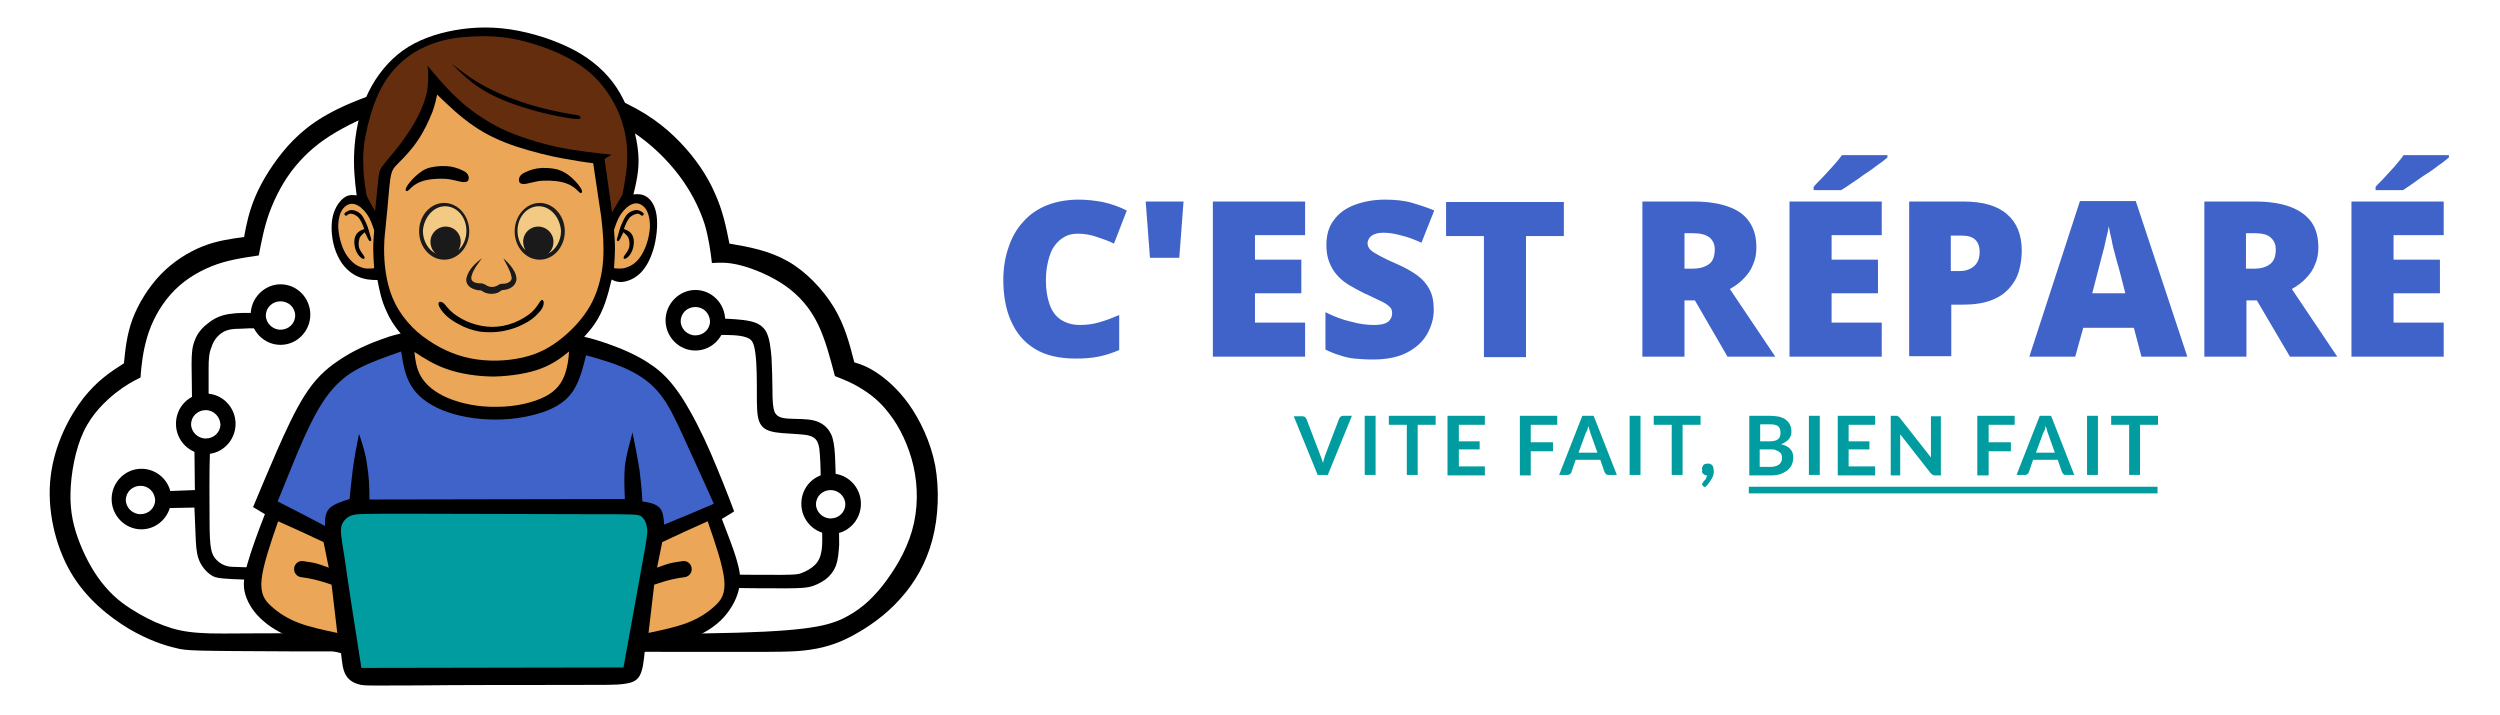 <svg version="1.1" id="Layer_1" xmlns="http://www.w3.org/2000/svg" xmlns:xlink="http://www.w3.org/1999/xlink" x="0px" y="0px" viewBox="0 0 528.5 151.2" style="enable-background:new 0 0 528.5 151.2;" xml:space="preserve">
<style type="text/css">
	.st0{fill-rule:evenodd;clip-rule:evenodd;}
	.st1{fill-rule:evenodd;clip-rule:evenodd;fill:#EBA757;}
	.st2{fill-rule:evenodd;clip-rule:evenodd;fill:#1A1A1A;}
	.st3{fill-rule:evenodd;clip-rule:evenodd;fill:#F3CA84;}
	.st4{fill-rule:evenodd;clip-rule:evenodd;fill:#642E0E;}
	.st5{fill-rule:evenodd;clip-rule:evenodd;fill:#019CA0;}
	.st6{fill-rule:evenodd;clip-rule:evenodd;fill:#3F63C8;}
	.st7{fill:#1A1A1A;}
	.st8{fill:#019CA0;}
	.st9{fill:#3F63C8;}
</style>
<path class="st0" d="M44.3,109.6c0,3.6,0.1,5.2,0.3,6.3c0.2,1.2,0.6,1.9,1.2,2.5s1.4,1.1,2.3,1.3c0.8,0.2,1.6,0.2,21.3,0.5
	s58.2,1,77.9,1.2s20.9,0.2,22-0.2c1.1-0.4,2.2-1,3-1.8c0.8-0.8,1.2-1.8,1.4-3.1c0.2-1.3,0.1-3.1,0.1-4.8c1.2,0,2.3,0,3.5,0
	c0.1,1.1,0.1,2.2,0.1,3.7c-0.1,1.4-0.2,3.1-0.7,4.4c-0.5,1.3-1.3,2.2-2.2,2.9c-1,0.7-2.1,1.3-3.5,1.6c-1.5,0.3-3.2,0.4-23.7,0.1
	c-20.4-0.3-59.5-0.9-79.7-1.3c-20.2-0.4-21.4-0.5-22.6-1.1c-1.1-0.6-2.1-1.7-2.7-2.9s-0.8-2.6-0.9-4.5c-0.1-2-0.2-4.5-0.3-7.1
	l-5.2,0.1c-0.8,2.6-3.2,4.5-6,4.5c-3.5,0-6.3-2.9-6.3-6.4c0-3.5,2.8-6.4,6.3-6.4c2.9,0,5.4,2,6.1,4.7l5.2-0.2c0-3.1-0.1-6.1-0.1-9.2
	c1.1,0.1,2.2,0.2,3.3,0.2C44.2,100.4,44.3,106,44.3,109.6L44.3,109.6z M29.7,102.7c-1.7,0-3.1,1.3-3.1,3c0,1.6,1.4,3,3.1,3
	s3.1-1.3,3.1-3C32.7,104,31.4,102.7,29.7,102.7z"></path>
<path class="st0" d="M61.3,137.7c20.2,0,58.9,0.1,80.2,0.1s25.2,0.1,28.6-0.3c3.5-0.4,6.5-1.2,9.9-3c3.4-1.8,7.2-4.4,10.3-7.9
	c3.1-3.4,5.5-7.6,6.8-12.5c1.3-4.9,1.5-10.6,0.6-15.7c-1-5.1-3.2-9.6-5.6-13c-2.4-3.3-4.9-5.4-6.9-6.7c-2-1.3-3.3-1.7-4.6-2.1
	c-1-3.9-2-7.8-4.3-11.6c-2.3-3.8-5.9-7.6-9.8-9.8c-3.9-2.2-8.1-3-12.3-3.7c-0.7-3.5-1.4-7-3.1-10.7c-1.6-3.7-4.2-7.5-7.4-10.8
	s-7-6.3-13.6-9.2s-16-5.6-26.3-5.5c-10.2,0.1-21.3,3.1-28.7,6.1c-7.4,3-11.1,6-14.2,9.4c-3.1,3.5-5.5,7.4-6.9,10.7
	c-1.4,3.3-1.9,5.9-2.4,8.6c-2.9,0.4-5.8,0.8-8.8,2c-3,1.2-6.2,3.2-8.8,5.9c-2.7,2.8-4.8,6.3-6,9.5c-1.2,3.3-1.5,6.3-1.8,9.3
	c-2.8,1.8-5.6,3.6-8.6,7.4c-3,3.9-6.1,9.8-6.9,16.6c-0.8,6.8,0.9,14.4,4.2,20.1c3.3,5.7,8.2,9.5,12.3,12c4.1,2.4,7.4,3.5,10,4.1
	C39.4,137.6,41.1,137.6,61.3,137.7L61.3,137.7z M72.5,133.9c-20.2-0.1-24.7,0.1-28.1,0c-3.4-0.1-5.8-0.4-8.1-1.1s-4.6-1.7-7-3.1
	c-2.4-1.4-4.8-3-7-5.6c-2.2-2.5-4.1-5.9-5.4-9.2c-1.3-3.3-2.1-6.5-2-10.7c0.1-4.1,1-9.2,2.8-13c1.8-3.8,4.6-6.4,6.7-8.1
	c2.2-1.7,3.7-2.5,5.3-3.3c0.2-2.7,0.5-5.4,1.4-8.5c0.9-3.1,2.6-6.4,5-9.1c2.4-2.7,5.4-4.6,8.6-5.9c3.2-1.3,6.6-1.8,10-2.3
	c0.6-3,1.1-5.9,2.3-9.2c1.2-3.2,3-6.7,5.4-9.6s5.1-5.2,8.7-7.3s8-4.1,13.1-5.6c5-1.5,10.7-2.4,16.9-2.5c6.3-0.1,13.1,0.8,19.1,2.3
	s10.9,3.8,14.9,6.7c4,2.9,7.2,6.4,9.4,9.6s3.6,6.3,4.5,9.1c0.8,2.8,1.2,5.5,1.5,8.1c1.7-0.1,3.4-0.2,6.1,0.5
	c2.7,0.7,6.4,2.2,9.4,4.3c3,2.1,5.3,4.8,6.9,8.1s2.6,7.2,3.6,11c1.8,0.7,3.6,1.4,5.5,2.6c2,1.2,4.1,2.8,6.1,5.5
	c2.1,2.7,4,6.6,5,10.9c1,4.4,1,9.2-0.3,13.7c-1.3,4.5-3.8,8.5-6.3,11.7c-2.5,3.1-5,5.3-8.6,7c-3.6,1.6-8.5,2.7-28.8,3
	C128.6,134.3,92.7,134,72.5,133.9z"></path>
<path class="st0" d="M173.5,101.7c0-2.6-0.1-5.2-0.3-6.9c-0.3-1.7-0.8-2.4-2.5-2.8c-1.7-0.3-4.7-0.3-6.7-0.6c-2-0.3-3-1-3.5-2.3
	c-0.5-1.3-0.5-3.2-0.5-5.9c0-2.7,0-6.2-0.3-8.4s-0.6-3.1-2-3.5c-1.4-0.5-3.7-0.5-6-0.5c0-1.2,0-2.3,0-3.5c2.6,0.1,5.1,0.2,6.9,0.6
	c1.8,0.4,2.9,1.2,3.5,2.5c0.6,1.3,0.8,3,1,5.2c0.1,2.2,0.2,5,0.2,7.1c0,2.1,0.1,3.6,0.5,4.5c0.5,0.9,1.3,1.2,2.9,1.3
	c1.6,0.1,3.8,0,5.4,0.4c1.6,0.4,2.6,1.3,3.2,2.2c0.6,0.9,0.9,1.9,1.1,3.7c0.2,1.8,0.2,4.4,0.3,6.9
	C175.8,101.7,174.7,101.7,173.5,101.7z"></path>
<path class="st0" d="M84.7,70.5c-1.1,0.3-2.1,0.5-3.1,0.9c-3.6,1.2-7.1,2.8-10,4.8c-2.9,1.9-5.1,4.1-7.2,7.4
	c-2.1,3.3-4.1,7.7-5.9,11.8c-1.8,4.1-3.4,8-5,11.8c0.8,0.5,1.7,1,2.5,1.5c-1.5,3.8-2.9,7.7-3.7,10.5c-0.8,2.8-1,4.7-0.4,6.6
	c0.6,1.9,1.8,3.8,3.8,5.5c1.9,1.7,4.5,3,7.4,4.1c2.8,1.1,5.9,1.9,9,2.7c0.2,1.7,0.3,3.4,1,4.6c0.7,1.2,1.8,1.8,3.3,2.1
	c1.4,0.2,3.2,0.1,11.6,0.1c8.4-0.1,23.5-0.1,32-0.1s10.3,0,11.8-0.2c1.5-0.2,2.7-0.5,3.4-1.7c0.7-1.2,0.9-3.2,1.1-5.2
	c3.3-0.7,6.6-1.5,9.5-2.6c2.9-1.1,5.4-2.6,7.2-4.6s3-4.4,3.3-6.5c0.4-2.1,0-3.7-0.7-6.1c-0.7-2.3-1.9-5.3-3-8.2
	c0.9-0.5,1.8-1.1,2.6-1.6c-1.5-4-3.1-8-4.9-12.2s-4-8.5-6.1-11.8c-2.1-3.2-4.1-5.4-6.7-7.1c-2.6-1.8-5.8-3.2-9.2-4.4
	c-1.5-0.5-3-1-4.8-1.4c0.8-0.9,1.6-1.8,2.2-2.7c2-2.9,2.8-6.1,3.6-9.4c0.6,0.3,1.3,0.6,2.3,0.5c1-0.1,2.4-0.6,3.6-1.7
	c1.2-1.1,2.2-2.8,2.9-5.1c0.7-2.3,1-5.2,0.7-7.3c-0.3-2.1-1.2-3.3-2.1-3.9c-0.9-0.6-1.9-0.6-2.8-0.5c0.4-1.6,0.8-3.2,1-5.2
	c0.2-2,0.1-4.4-0.6-7.4c-0.6-3-1.8-6.7-3.9-9.9s-5.1-5.9-9-8c-4-2.1-8.9-3.7-13.6-4.4c-4.7-0.7-9.2-0.4-13.2,0.5s-7.6,2.4-10.5,4.8
	s-5.3,5.7-6.8,9.3c-1.5,3.6-2.2,7.5-2.4,11c-0.2,3.5,0.1,6.5,0.5,9.5c-0.9-0.1-1.8-0.2-2.8,0.6c-1,0.8-2.1,2.4-2.4,4.7
	c-0.3,2.3,0.1,5.3,1.2,7.5c1,2.2,2.6,3.6,4.1,4.3c1.5,0.7,2.9,0.8,4.3,0.8c0.4,2.1,0.8,4.3,2,6.8C82.3,67.2,83.3,68.9,84.7,70.5z"></path>
<path class="st1" d="M83,63c-1.5-3.6-1.8-7.6-1.8-10.3c0-2.7,0.3-4.1,0.5-6.6c0.3-2.5,0.5-6.1,0.8-8.2c0.3-2,0.7-2.4,1.8-3.5
	c1-1,2.7-2.7,4-4.7c1.4-2,2.4-4.3,3.1-6c0.6-1.7,0.8-2.7,1-3.7c2.5,2.4,4.9,4.7,7.7,6.6c2.7,1.9,5.8,3.3,9.1,4.4
	c3.4,1.1,7,2,9.8,2.5s4.6,0.8,6.4,1c0.6,4,1.2,8,1.7,11.4c0.4,3.4,0.6,6.2,0.4,9.1c-0.2,2.9-0.9,5.9-2.2,8.6
	c-1.3,2.7-3.4,5.2-5.7,7.2c-2.3,2-4.8,3.6-8,4.5c-3.2,0.9-7,1.2-10.7,0.7c-3.7-0.5-7.2-1.9-10.4-4.1C87.3,69.8,84.5,66.6,83,63z"></path>
<ellipse class="st2" cx="93.9" cy="48.9" rx="5.3" ry="6"></ellipse>
<path class="st3" d="M94.1,43.6c2.5,0,4.5,2.3,4.5,5.2c0,1.7-0.7,3.2-1.7,4.1c0.3-0.5,0.5-1.1,0.5-1.8c0-1.8-1.4-3.2-3.2-3.2
	c-1.7,0-3.2,1.4-3.2,3.2c0,1,0.4,1.9,1.1,2.5c-1.6-0.8-2.7-2.7-2.7-4.8C89.6,46,91.6,43.6,94.1,43.6z"></path>
<path class="st2" d="M114.1,54.9c2.9,0,5.3-2.7,5.3-6s-2.4-6-5.3-6c-2.9,0-5.3,2.7-5.3,6S111.1,54.9,114.1,54.9z"></path>
<path class="st3" d="M113.9,43.6c-2.5,0-4.5,2.3-4.5,5.2c0,1.7,0.7,3.2,1.7,4.1c-0.3-0.5-0.5-1.1-0.5-1.8c0-1.8,1.4-3.2,3.2-3.2
	c1.7,0,3.2,1.4,3.2,3.2c0,1-0.4,1.9-1.1,2.5c1.6-0.8,2.7-2.7,2.7-4.8C118.4,46,116.4,43.6,113.9,43.6z"></path>
<path class="st0" d="M86,40.4c0.2,0,0.3-0.1,0.7-0.5c0.4-0.4,1-1,2.3-1.5c1.3-0.5,3.3-0.7,5.1-0.6c1.7,0.1,3.1,0.7,4,0.7
	c0.8,0,1-0.4,1-0.9c0-0.4-0.2-0.9-0.8-1.3c-0.7-0.4-1.8-0.9-3.1-1.1c-1.3-0.2-2.9-0.1-4.2,0.2s-2.2,1-3.1,1.8
	c-0.9,0.8-1.7,1.8-2,2.4C85.6,40.2,85.8,40.4,86,40.4z"></path>
<path class="st0" d="M122.8,40.8c-0.2,0-0.3-0.1-0.7-0.5c-0.4-0.4-1-1-2.3-1.5c-1.3-0.5-3.3-0.7-5.1-0.6c-1.7,0.1-3.1,0.7-4,0.7
	c-0.8,0-1-0.4-1-0.9c0-0.4,0.2-0.9,0.8-1.3c0.7-0.4,1.8-0.9,3.1-1.1c1.3-0.2,2.9-0.1,4.2,0.2c1.3,0.4,2.2,1,3.1,1.8
	c0.9,0.8,1.7,1.8,2,2.4C123.2,40.6,123,40.8,122.8,40.8z"></path>
<path class="st0" d="M93.9,64.2c0.4,0.4,0.9,1.2,1.9,2s2.4,1.6,3.8,2.1c1.5,0.5,2.9,0.8,4.5,0.8c1.5,0,3.1-0.3,4.6-0.9
	c1.5-0.6,3-1.5,3.9-2.4c0.9-0.9,1.3-1.7,1.6-2.1c0.3-0.4,0.5-0.3,0.6-0.2c0.1,0.2,0.2,0.4,0.1,0.9c-0.1,0.5-0.4,1.1-1.1,1.8
	c-0.7,0.8-1.8,1.7-3.1,2.3c-1.3,0.7-2.8,1.2-4.4,1.5c-1.6,0.3-3.3,0.3-4.9,0.1c-1.6-0.3-3.1-0.8-4.3-1.5c-1.2-0.6-2.2-1.3-2.9-2
	c-0.7-0.7-1.2-1.4-1.4-1.9c-0.2-0.5-0.1-0.7,0.1-0.9C93.2,63.8,93.5,63.8,93.9,64.2z"></path>
<path class="st4" d="M79.3,44.6c0.3-2.7,0.5-5.4,0.7-7c0.2-1.6,0.4-2,1.5-3.3c1-1.3,2.9-3.4,4.3-5.5c1.5-2.1,2.5-4,3.3-5.8
	c0.7-1.7,1.2-3.2,1.3-4.7c0.2-1.5,0.1-3,0-4.4c2,2.4,4,4.8,6.5,7.1c2.5,2.3,5.5,4.4,9.1,6.2c3.6,1.7,7.9,3,11.9,3.9
	c4,0.8,7.7,1.2,11.4,1.6c-0.5,0.3-1,0.6-1.5,0.9c0.5,3.8,1.1,7.5,1.6,11.3c0.7-1.3,1.5-2.5,2.2-3.8c0.5-2.7,1-5.3,1-8.3
	c0-3-0.6-6.3-2.1-9.6c-1.5-3.3-3.9-6.6-7.4-9.1c-3.5-2.5-8.1-4.3-12.4-5.4s-8.3-1.2-12-0.9C95,8,91.6,8.9,88.6,10.5
	c-3,1.6-5.5,4-7.3,6.9c-1.8,2.9-2.9,6.4-3.6,9.3c-0.7,3-1,5.4-0.9,7.8c0,2.3,0.3,4.5,0.7,6.8C78,42.4,78.6,43.5,79.3,44.6L79.3,44.6
	z M95.4,13.4c2.2,1.7,4.5,3.5,7.4,5c3,1.6,6.7,3,9.8,3.9c3.2,0.9,5.8,1.4,7.4,1.7c1.6,0.3,2.2,0.3,2.5,0.5c0.3,0.2,0.3,0.5,0.1,0.6
	c-0.3,0.1-0.9,0.1-2.2-0.1c-1.4-0.2-3.5-0.6-6.7-1.4c-3.2-0.9-7.4-2.2-10.6-4C99.8,17.8,97.6,15.6,95.4,13.4z"></path>
<path class="st1" d="M73.1,45.6c0.1,0,0.3,0,0.4-0.2c0.2-0.1,0.4-0.3,0.8-0.2c0.4,0,1,0.3,1.5,0.8c0.5,0.6,0.9,1.5,1.2,2.4
	c-0.5,0.2-1,0.4-1.4,0.8c-0.4,0.4-0.7,1.1-0.7,1.9c0,0.8,0.2,1.7,0.6,2.4c0.4,0.7,0.9,1.1,1.2,1.2s0.5-0.1,0.3-0.5
	c-0.2-0.4-0.7-0.9-1-1.6c-0.3-0.7-0.2-1.6,0-2.2s0.7-0.9,1.1-1.3c0.3,0.5,0.5,1,0.7,1.4c0.2,0.3,0.3,0.5,0.4,0.5
	c0.1,0,0.2-0.1,0.3-0.2c0-0.1,0-0.3-0.2-0.9c-0.2-0.6-0.4-1.6-0.8-2.5c-0.4-0.9-0.8-1.8-1.4-2.3c-0.6-0.5-1.3-0.7-1.8-0.7
	s-0.9,0.3-1.1,0.4s-0.4,0.3-0.4,0.5C72.8,45.4,72.9,45.5,73.1,45.6L73.1,45.6z M79.1,56.7c-1,0.1-1.9,0.2-3-0.3
	C75,56,73.9,55,73,53.5c-0.9-1.6-1.4-3.7-1.5-5.5c0-1.8,0.4-3.2,1.1-4c0.7-0.8,1.6-1.1,2.5-0.8c0.9,0.3,1.8,1.1,2.5,2.1
	c0.7,1,1.1,2.2,1.5,3.4c-0.1,1.3-0.2,2.6-0.2,4C78.9,53.9,79,55.3,79.1,56.7z"></path>
<path class="st1" d="M135.8,45.6c-0.1,0-0.3,0-0.4-0.2c-0.2-0.1-0.4-0.3-0.8-0.2s-1,0.3-1.5,0.8c-0.5,0.6-0.9,1.5-1.2,2.4
	c0.5,0.2,1,0.4,1.4,0.8c0.4,0.4,0.7,1.1,0.7,1.9c0,0.8-0.2,1.7-0.6,2.4s-0.9,1.1-1.2,1.2s-0.5-0.1-0.3-0.5c0.2-0.4,0.7-0.9,1-1.6
	c0.3-0.7,0.2-1.6,0-2.2s-0.7-0.9-1.1-1.3c-0.3,0.5-0.5,1-0.7,1.4c-0.2,0.3-0.3,0.5-0.4,0.5s-0.2-0.1-0.3-0.2c0-0.1,0-0.3,0.2-0.9
	c0.2-0.6,0.4-1.6,0.8-2.5c0.4-0.9,0.8-1.8,1.4-2.3c0.6-0.5,1.3-0.7,1.8-0.7s0.9,0.3,1.1,0.4s0.4,0.3,0.4,0.5
	C136.1,45.4,136,45.5,135.8,45.6L135.8,45.6z M129.8,56.7c1,0.1,1.9,0.2,3-0.3c1.1-0.4,2.3-1.4,3.1-3c0.9-1.6,1.4-3.7,1.5-5.5
	c0-1.8-0.4-3.2-1.1-4c-0.7-0.8-1.6-1.1-2.5-0.8c-0.9,0.3-1.8,1.1-2.5,2.1c-0.7,1-1.1,2.2-1.5,3.4c0.1,1.3,0.2,2.6,0.2,4
	C130,53.9,129.9,55.3,129.8,56.7z"></path>
<path class="st1" d="M68.4,114.6c0.4,1.8,0.7,3.6,1.1,5.4c-1.2-0.4-2.3-0.9-3.6-1.1c-0.6-0.1-1.2-0.2-1.9-0.3c-1.1-0.1-2,0.9-1.8,2
	c0,0,0,0,0,0c0.1,0.7,0.7,1.3,1.4,1.4c0.9,0.1,1.9,0.3,2.8,0.5c1.3,0.3,2.5,0.7,3.7,1.1c0.4,3.4,0.8,6.8,1.2,10.2
	c-2.8-0.6-5.7-1.2-8.1-2.1c-2.4-0.9-4.4-2.2-5.8-3.5c-1.5-1.3-2.4-2.7-2.1-5.7c0.3-3,1.9-7.7,3.5-12.3
	C62,111.6,65.2,113.1,68.4,114.6z"></path>
<path class="st1" d="M87.6,74.4c0.2,1.7,0.4,3.5,1.4,5.2c1,1.7,2.8,3.3,5.6,4.5c2.8,1.2,6.6,2,10.5,1.9c3.9,0,7.7-0.9,10.2-2.2
	c2.5-1.3,3.5-3,4.1-4.6c0.6-1.7,0.8-3.3,0.9-4.9c-1.6,1.3-3.3,2.6-5.9,3.6c-2.6,1-6.2,1.6-9.9,1.7c-3.6,0-7.3-0.6-10.1-1.6
	C91.6,77,89.6,75.7,87.6,74.4z"></path>
<path class="st1" d="M140,114.6c-0.4,1.8-0.7,3.6-1.1,5.4c1.2-0.4,2.3-0.9,3.6-1.1c0.6-0.1,1.2-0.2,1.9-0.3c1.1-0.1,2,0.9,1.8,2
	c0,0,0,0,0,0c-0.1,0.7-0.7,1.3-1.4,1.4c-0.9,0.1-1.9,0.3-2.8,0.5c-1.3,0.3-2.5,0.7-3.7,1.1c-0.4,3.4-0.8,6.8-1.2,10.2
	c2.8-0.6,5.7-1.2,8.1-2.1c2.4-0.9,4.4-2.2,5.8-3.5c1.5-1.3,2.4-2.7,2.1-5.7c-0.3-3-1.9-7.7-3.5-12.3
	C146.4,111.6,143.2,113.1,140,114.6z"></path>
<path class="st5" d="M76.4,141.2c18.5,0,37-0.1,55.4-0.1c1.6-8.6,3.1-17.2,4-22.1c0.9-4.9,1.1-6.1,1-7.2c-0.1-1.1-0.5-2.1-1.2-2.6
	c-0.6-0.5-1.5-0.5-11.1-0.5c-9.7,0-28.1-0.1-38-0.1c-9.9,0-11.3,0-12.3,0.4c-1,0.4-1.8,1.3-2,2.2c-0.3,1-0.1,2.1,0.7,7.1
	C73.6,123.4,75,132.3,76.4,141.2z"></path>
<path class="st6" d="M150.9,106.5c-2.2-5-4.5-9.9-6.3-13.9s-3.2-6.9-5-9.2c-1.8-2.3-4-3.9-6.7-5.2c-2.7-1.3-5.8-2.2-9-3.1
	c-0.6,2.4-1.2,4.8-2.3,6.8c-1.1,2-2.8,3.6-5.7,4.8c-2.9,1.2-7,2-11.1,2s-8.1-0.7-11.3-2c-3.1-1.3-5.3-3-6.6-5.2
	c-1.3-2.1-1.7-4.7-2.1-7.2c-3.1,1.1-6.3,2.2-8.8,3.5c-2.5,1.3-4.5,2.9-6.4,5.3c-1.9,2.4-3.6,5.6-5.4,9.6c-1.8,4-3.6,8.7-5.5,13.3
	c3.3,1.7,6.7,3.4,10,5.2c0-1.4,0-2.7,0.9-3.7c0.9-0.9,2.6-1.5,4.3-2c0.2-2,0.4-4.1,0.7-6.4c0.3-2.3,0.8-4.9,1.3-7.4
	c0.7,2.1,1.4,4.2,1.7,6.6c0.4,2.3,0.5,4.8,0.5,7.3c18,0,36-0.1,54-0.1c-0.1-2.3-0.2-4.6,0-7c0.3-2.3,1-4.7,1.6-7.1
	c0.6,2.8,1.1,5.5,1.5,8c0.3,2.4,0.5,4.5,0.6,6.6c1.4,0.2,2.8,0.5,3.6,1.3c0.8,0.8,0.9,2.2,1,3.6C143.9,109.5,147.4,108,150.9,106.5z"></path>
<path class="st0" d="M44.1,85.2c0-2.6,0-5.3,0-7.3c0-2,0.1-3.3,0.6-4.5c0.4-1.3,1.2-2.4,2.3-3.1c1.1-0.7,2.4-0.8,3.7-0.8
	c1.3-0.1,2.5-0.1,3.8-0.1c0-1.1-0.1-2.1-0.1-3.2c-2.1-0.1-4.3-0.1-6.1,0.2c-1.8,0.3-3.2,1-4.4,2c-1.2,0.9-2.2,2.1-2.7,3.5
	c-0.6,1.4-0.7,2.9-0.7,5.2c0,2.3,0.1,5.3,0.1,8.4C41.8,85.3,43,85.2,44.1,85.2z"></path>
<path class="st0" d="M59.3,60.1c3.5,0,6.3,2.9,6.3,6.4s-2.8,6.4-6.3,6.4c-3.5,0-6.3-2.9-6.3-6.4S55.9,60.1,59.3,60.1L59.3,60.1z
	 M59.3,63.7c-1.7,0-3.1,1.3-3.1,3c0,1.6,1.4,3,3.1,3c1.7,0,3.1-1.3,3.1-3C62.4,65,61,63.7,59.3,63.7z"></path>
<path class="st0" d="M43.5,83.2c3.5,0,6.3,2.9,6.3,6.4s-2.8,6.4-6.3,6.4c-3.5,0-6.3-2.9-6.3-6.4C37.2,86,40,83.2,43.5,83.2
	L43.5,83.2z M43.5,86.7c-1.7,0-3.1,1.3-3.1,3c0,1.6,1.4,3,3.1,3c1.7,0,3.1-1.3,3.1-3C46.5,88.1,45.2,86.7,43.5,86.7z"></path>
<path class="st0" d="M147,61.3c3.5,0,6.3,2.9,6.3,6.4s-2.8,6.4-6.3,6.4c-3.5,0-6.3-2.9-6.3-6.4C140.7,64.2,143.6,61.3,147,61.3
	L147,61.3z M147,64.9c-1.7,0-3.1,1.3-3.1,3c0,1.6,1.4,3,3.1,3c1.7,0,3.1-1.3,3.1-3C150,66.2,148.7,64.9,147,64.9z"></path>
<path class="st0" d="M175.7,100.1c3.5,0,6.3,2.9,6.3,6.4s-2.8,6.4-6.3,6.4c-3.5,0-6.3-2.9-6.3-6.4
	C169.4,102.9,172.2,100.1,175.7,100.1L175.7,100.1z M175.6,103.6c-1.7,0-3.1,1.3-3.1,3c0,1.6,1.4,3,3.1,3c1.7,0,3.1-1.3,3.1-3
	C178.7,105,177.3,103.6,175.6,103.6z"></path>
<path class="st7" d="M101.9,54.6c-0.9,1.2-1.8,2.3-2.2,3.7c-0.4,1.4,1,1.6,2,1.6c0.1,0,0.2,0,0.2,0l0.5,0.2c0,0,0,0,0.1,0
	c1,0.8,2.1,0.7,3.1,0c0.2-0.1,0.3-0.1,0.5-0.1c0.8,0,1.7-0.2,2-0.9c0.1-0.2,0.1-0.4,0-0.7c-0.1-0.6-0.4-1.3-0.7-1.9
	c-0.3-0.6-0.7-1.3-1-1.9c1.2,1,3.2,3.2,2.7,4.9c-0.4,1.3-1.9,1.9-3.2,1.8l0.4-0.1c-0.3,0.2-0.5,0.4-0.8,0.5l-0.1,0.1l-0.2,0.1
	c-0.8,0.3-1.8,0.3-2.6,0c-0.4-0.2-0.8-0.4-1.1-0.7l0.5,0.2c-0.1,0-0.2,0-0.3,0c-1.5,0-3.4-0.8-3.1-2.6C99,57,100.6,55.5,101.9,54.6
	L101.9,54.6z"></path>
<g>
	<path class="st8" d="M278.6,100.5l-5.1-12.5h1.9c0.2,0,0.4,0.1,0.5,0.2c0.1,0.1,0.2,0.2,0.3,0.4l0,0l2.9,7.6
		c0.1,0.3,0.2,0.5,0.3,0.8c0.1,0.3,0.2,0.6,0.3,0.9l0,0c0.1-0.7,0.3-1.2,0.5-1.8l0,0l2.9-7.6c0.1-0.1,0.1-0.3,0.3-0.4
		c0.1-0.1,0.3-0.2,0.5-0.2l0,0h1.9l-5.1,12.5H278.6z M290.8,87.9v12.5h-2.3V87.9H290.8z M293.6,87.9h9.9v1.9h-3.8v10.6h-2.3V89.8
		h-3.8V87.9z M306,87.9h7.9v1.9h-5.5v3.5h4.4V95h-4.4v3.6h5.5v1.9H306V87.9z M321.3,87.9h7.9v1.9h-5.6v3.7h4.7v1.9h-4.7v5.1h-2.3
		V87.9z M336.9,87.9l4.9,12.5H340c-0.2,0-0.4,0-0.5-0.2c-0.1-0.1-0.2-0.2-0.3-0.4l0,0l-0.9-2.6h-5.2l-0.9,2.6c0,0.1-0.1,0.3-0.3,0.4
		c-0.1,0.1-0.3,0.2-0.5,0.2l0,0h-1.8l4.9-12.5H336.9z M335.2,91.6l-1.5,4.1h4l-1.5-4.2c-0.1-0.2-0.1-0.4-0.2-0.7
		c-0.1-0.3-0.2-0.5-0.2-0.8l0,0c-0.1,0.3-0.2,0.6-0.2,0.8C335.4,91.2,335.3,91.4,335.2,91.6L335.2,91.6z M346.8,87.9v12.5h-2.3V87.9
		H346.8z M349.6,87.9h9.9v1.9h-3.8v10.6h-2.3V89.8h-3.8V87.9z M359.8,99.1L359.8,99.1c0-0.2,0-0.3,0.1-0.4c0.1-0.1,0.1-0.3,0.2-0.4
		c0.1-0.1,0.2-0.2,0.4-0.2c0.2-0.1,0.3-0.1,0.5-0.1l0,0c0.2,0,0.4,0,0.6,0.1c0.2,0.1,0.3,0.2,0.4,0.3c0.1,0.1,0.2,0.3,0.2,0.5
		c0,0.2,0.1,0.4,0.1,0.6l0,0c0,0.3,0,0.6-0.1,0.9c-0.1,0.3-0.2,0.6-0.4,0.9c-0.2,0.3-0.4,0.6-0.6,0.9c-0.2,0.3-0.5,0.6-0.8,0.8l0,0
		l-0.4-0.3c-0.1-0.1-0.2-0.2-0.2-0.3l0,0c0,0,0-0.1,0.1-0.2c0-0.1,0.1-0.1,0.1-0.2l0,0c0.1-0.1,0.1-0.2,0.2-0.3
		c0.1-0.1,0.2-0.2,0.3-0.3c0.1-0.1,0.2-0.3,0.2-0.4c0.1-0.2,0.1-0.3,0.2-0.5l0,0c-0.2,0-0.3,0-0.5-0.1c-0.2-0.1-0.3-0.2-0.4-0.3
		c-0.1-0.1-0.2-0.2-0.2-0.4C359.9,99.5,359.8,99.3,359.8,99.1z M374.5,100.5h-4.7V87.9h4.3c0.8,0,1.5,0.1,2.1,0.2
		c0.6,0.2,1.1,0.4,1.4,0.7c0.4,0.3,0.6,0.6,0.8,1c0.2,0.4,0.3,0.9,0.3,1.4l0,0c0,0.3,0,0.6-0.1,0.8c-0.1,0.3-0.2,0.5-0.4,0.8
		c-0.2,0.2-0.4,0.4-0.7,0.6c-0.3,0.2-0.6,0.4-1,0.5l0,0c1.7,0.4,2.6,1.3,2.6,2.8l0,0c0,0.5-0.1,1-0.3,1.5c-0.2,0.5-0.5,0.8-0.9,1.2
		c-0.4,0.3-0.9,0.6-1.4,0.8C375.8,100.4,375.2,100.5,374.5,100.5L374.5,100.5z M374.4,95h-2.4v3.7h2.4c0.4,0,0.8-0.1,1.1-0.2
		c0.3-0.1,0.5-0.2,0.7-0.4c0.2-0.2,0.3-0.4,0.4-0.6c0.1-0.2,0.1-0.5,0.1-0.7l0,0c0-0.3,0-0.5-0.1-0.7c-0.1-0.2-0.2-0.4-0.4-0.5
		c-0.2-0.2-0.4-0.3-0.7-0.4C375.2,95,374.8,95,374.4,95L374.4,95z M372.1,89.7v3.6h1.9c0.8,0,1.4-0.1,1.8-0.4
		c0.4-0.3,0.6-0.7,0.6-1.4l0,0c0-0.7-0.2-1.1-0.5-1.4c-0.4-0.3-1-0.4-1.7-0.4l0,0H372.1z M384.7,87.9v12.5h-2.3V87.9H384.7z
		 M388.5,87.9h7.9v1.9h-5.6v3.5h4.4V95h-4.4v3.6h5.6v1.9h-7.9V87.9z M400.7,87.9L400.7,87.9c0.1,0,0.2,0,0.3,0c0.1,0,0.1,0,0.2,0.1
		c0.1,0,0.1,0.1,0.2,0.1c0.1,0.1,0.1,0.1,0.2,0.2l0,0l6.6,8.4c0-0.2,0-0.4,0-0.6c0-0.2,0-0.4,0-0.5l0,0v-7.6h2.1v12.5h-1.2
		c-0.2,0-0.3,0-0.5-0.1c-0.1-0.1-0.2-0.2-0.4-0.3l0,0l-6.5-8.3c0,0.2,0,0.4,0,0.5c0,0.2,0,0.3,0,0.5l0,0v7.7h-2V87.9H400.7z
		 M418,87.9h7.9v1.9h-5.5v3.7h4.7v1.9h-4.7v5.1H418V87.9z M433.6,87.9l4.9,12.5h-1.8c-0.2,0-0.4,0-0.5-0.2c-0.1-0.1-0.2-0.2-0.3-0.4
		l0,0l-0.9-2.6h-5.2l-0.9,2.6c0,0.1-0.1,0.3-0.3,0.4c-0.1,0.1-0.3,0.2-0.5,0.2l0,0h-1.8l4.9-12.5H433.6z M431.9,91.6l-1.5,4.1h4
		l-1.5-4.2c-0.1-0.2-0.1-0.4-0.2-0.7c-0.1-0.3-0.2-0.5-0.2-0.8l0,0c-0.1,0.3-0.2,0.6-0.2,0.8C432.1,91.2,432,91.4,431.9,91.6
		L431.9,91.6z M443.5,87.9v12.5h-2.3V87.9H443.5z M446.3,87.9h9.9v1.9h-3.8v10.6h-2.3V89.8h-3.8V87.9z"></path>
</g>
<g>
	<path class="st9" d="M227.8,49.4L227.8,49.4c-1,0-2,0.2-2.8,0.7c-0.8,0.4-1.5,1.1-2.1,1.9c-0.6,0.8-1,1.9-1.3,3.1
		c-0.3,1.2-0.5,2.6-0.5,4.1l0,0c0,2.1,0.3,3.8,0.8,5.2c0.5,1.4,1.3,2.5,2.4,3.2c1.1,0.7,2.4,1.1,4,1.1l0,0c1.5,0,2.9-0.2,4.2-0.6
		c1.4-0.4,2.7-0.9,4.1-1.5l0,0V74c-1.4,0.6-2.9,1.1-4.4,1.4c-1.5,0.3-3.1,0.4-4.8,0.4l0,0c-3.6,0-6.5-0.7-8.7-2.1
		c-2.3-1.4-3.9-3.4-5-5.9c-1.1-2.5-1.6-5.4-1.6-8.7l0,0c0-2.5,0.4-4.8,1.1-6.8c0.7-2.1,1.7-3.9,3.1-5.4c1.3-1.5,3-2.7,5-3.5
		c2-0.8,4.3-1.2,6.8-1.2l0,0c1.6,0,3.3,0.2,5,0.5c1.8,0.4,3.5,1,5.1,1.8l0,0l-2.7,7c-1.2-0.6-2.4-1-3.6-1.4
		C230.5,49.6,229.2,49.4,227.8,49.4z M242.2,42.6h8l-0.9,11.9h-6.2L242.2,42.6z M275.9,68.2v7.2h-19.5V42.6h19.5v7.1h-10.6v5.2h9.8
		V62h-9.8v6.2H275.9z M303.1,65.5L303.1,65.5c0,1.8-0.5,3.5-1.4,5.1c-0.9,1.6-2.3,2.9-4.2,3.9c-1.9,1-4.3,1.5-7.3,1.5l0,0
		c-1.5,0-2.8-0.1-3.9-0.2c-1.1-0.1-2.2-0.4-3.1-0.7c-1-0.3-2-0.7-3-1.2l0,0v-7.9c1.8,0.9,3.6,1.6,5.4,2c1.8,0.5,3.4,0.7,4.9,0.7l0,0
		c0.9,0,1.6-0.1,2.2-0.3c0.6-0.2,1-0.5,1.2-0.9c0.3-0.4,0.4-0.8,0.4-1.3l0,0c0-0.6-0.2-1.1-0.6-1.4c-0.4-0.4-1-0.8-1.9-1.2
		c-0.9-0.4-2-1-3.4-1.6l0,0c-1.2-0.6-2.3-1.2-3.3-1.8c-1-0.6-1.8-1.3-2.5-2.1c-0.7-0.8-1.2-1.7-1.6-2.7c-0.4-1-0.6-2.2-0.6-3.6l0,0
		c0-2.1,0.5-3.9,1.6-5.3c1-1.4,2.5-2.5,4.4-3.2c1.9-0.7,4-1.1,6.4-1.1l0,0c2.1,0,4.1,0.2,5.8,0.7c1.7,0.5,3.2,1,4.6,1.6l0,0
		l-2.7,6.8c-1.4-0.6-2.8-1.2-4.2-1.5c-1.4-0.4-2.6-0.6-3.8-0.6l0,0c-0.8,0-1.4,0.1-1.9,0.3c-0.5,0.2-0.8,0.4-1.1,0.8
		c-0.2,0.3-0.4,0.7-0.4,1.1l0,0c0,0.5,0.2,1,0.6,1.4c0.4,0.4,1.1,0.8,2,1.3c0.9,0.5,2.2,1.1,3.8,1.8l0,0c1.6,0.7,3,1.5,4.1,2.3
		c1.1,0.8,2,1.8,2.6,3C302.8,62.3,303.1,63.7,303.1,65.5z M322.6,49.9v25.6h-8.9V49.9h-8v-7.2h24.9v7.2H322.6z M347.3,42.6H358
		c3,0,5.5,0.4,7.4,1.1c2,0.7,3.5,1.8,4.4,3.2c1,1.4,1.5,3.2,1.5,5.4l0,0c0,1.3-0.2,2.5-0.7,3.6c-0.4,1.1-1.1,2.1-1.9,2.9
		c-0.8,0.9-1.8,1.6-3,2.3l0,0l9.6,14.3h-10.1l-6.9-11.9h-2.2v11.9h-8.9V42.6z M357.9,49.3L357.9,49.3h-1.8v7.5h1.7
		c1.4,0,2.5-0.3,3.4-0.9s1.3-1.7,1.3-3.2l0,0c0-1.1-0.4-1.9-1.1-2.5C360.6,49.6,359.5,49.3,357.9,49.3z M397.8,68.2v7.2h-19.5V42.6
		h19.5v7.1h-10.6v5.2h9.8V62h-9.8v6.2H397.8z M389.4,32.8h9.6v0.5c-0.5,0.4-1.2,1-2.1,1.6c-0.8,0.6-1.7,1.3-2.7,1.9
		c-0.9,0.7-1.8,1.3-2.7,1.9c-0.9,0.6-1.6,1.1-2.3,1.5l0,0h-5.8v-0.7c0.5-0.6,1.1-1.2,1.9-2c0.7-0.8,1.5-1.6,2.2-2.4
		C388.3,34.2,388.9,33.5,389.4,32.8L389.4,32.8z M403.6,42.6h11.4c4.2,0,7.3,0.9,9.3,2.7c2.1,1.8,3.1,4.4,3.1,7.7l0,0
		c0,1.5-0.2,2.9-0.6,4.3c-0.4,1.4-1.1,2.6-2.1,3.7c-1,1.1-2.2,1.9-3.8,2.5c-1.6,0.6-3.6,0.9-5.9,0.9l0,0h-2.5v10.9h-8.9V42.6z
		 M414.7,49.8L414.7,49.8h-2.3v7.5h1.8c0.8,0,1.5-0.1,2.1-0.4c0.7-0.3,1.2-0.7,1.6-1.3c0.4-0.6,0.6-1.4,0.6-2.4l0,0
		c0-1-0.3-1.9-0.9-2.5C417,50.1,416,49.8,414.7,49.8z M462.4,75.4h-9.7l-1.6-6.1h-10.7l-1.7,6.1h-9.7l10.7-32.9h11.8L462.4,75.4z
		 M442.3,62h7l-1.4-5.4c-0.2-0.6-0.4-1.4-0.7-2.5c-0.3-1.1-0.6-2.2-0.8-3.4c-0.3-1.2-0.5-2.1-0.6-2.9l0,0c-0.1,0.7-0.3,1.7-0.6,2.8
		c-0.2,1.1-0.5,2.2-0.8,3.3c-0.3,1.1-0.5,2-0.7,2.7l0,0L442.3,62z M466,42.6h10.7c3,0,5.5,0.4,7.4,1.1s3.5,1.8,4.5,3.2
		c1,1.4,1.5,3.2,1.5,5.4l0,0c0,1.3-0.2,2.5-0.7,3.6c-0.4,1.1-1.1,2.1-1.9,2.9c-0.8,0.9-1.8,1.6-3,2.3l0,0l9.6,14.3h-10l-7-11.9h-2.2
		v11.9H466V42.6z M476.6,49.3L476.6,49.3h-1.8v7.5h1.7c1.4,0,2.5-0.3,3.3-0.9c0.9-0.6,1.3-1.7,1.3-3.2l0,0c0-1.1-0.4-1.9-1.1-2.5
		C479.4,49.6,478.2,49.3,476.6,49.3z M516.6,68.2v7.2h-19.5V42.6h19.5v7.1h-10.6v5.2h9.8V62h-9.8v6.2H516.6z M508.1,32.8h9.6v0.5
		c-0.5,0.4-1.2,1-2.1,1.6c-0.8,0.6-1.7,1.3-2.7,1.9s-1.8,1.3-2.7,1.9c-0.9,0.6-1.6,1.1-2.2,1.5l0,0h-5.8v-0.7c0.5-0.6,1.2-1.2,1.9-2
		c0.7-0.8,1.5-1.6,2.2-2.4C507,34.2,507.7,33.5,508.1,32.8L508.1,32.8z"></path>
</g>
<rect x="369.7" y="102.9" class="st8" width="86.4" height="1.4"></rect>
</svg>
